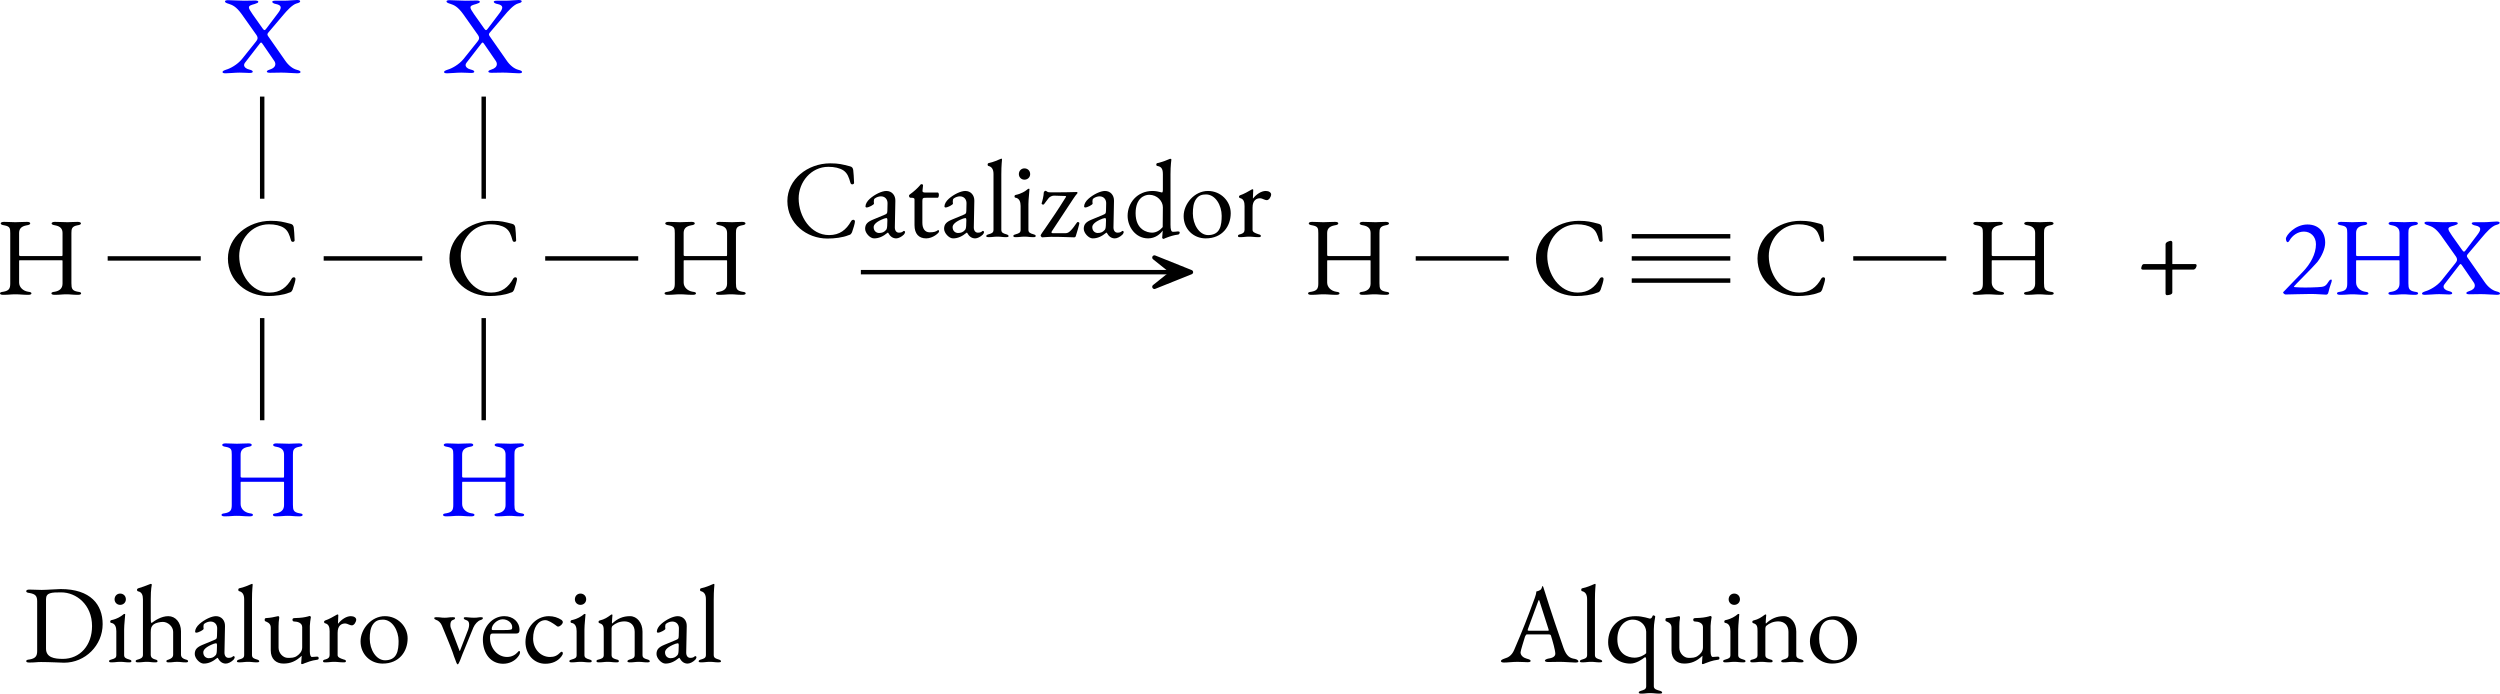 <?xml version="1.0" encoding="UTF-8" standalone="no"?>
<svg
   width="224.876pt"
   height="62.393pt"
   viewBox="0 0 224.876 62.393"
   version="1.1"
   id="svg6840"
   sodipodi:docname="deshidrohalogenacion-dihaluros-vecinales.svg"
   inkscape:version="1.2.2 (b0a8486, 2022-12-01)"
   xmlns:inkscape="http://www.inkscape.org/namespaces/inkscape"
   xmlns:sodipodi="http://sodipodi.sourceforge.net/DTD/sodipodi-0.dtd"
   xmlns:xlink="http://www.w3.org/1999/xlink"
   xmlns="http://www.w3.org/2000/svg"
   xmlns:svg="http://www.w3.org/2000/svg">
  <sodipodi:namedview
     id="namedview6842"
     pagecolor="#ffffff"
     bordercolor="#666666"
     borderopacity="1.0"
     inkscape:showpageshadow="2"
     inkscape:pageopacity="0.0"
     inkscape:pagecheckerboard="0"
     inkscape:deskcolor="#d1d1d1"
     inkscape:document-units="pt"
     showgrid="false"
     inkscape:zoom="2.1454545"
     inkscape:cx="146.35593"
     inkscape:cy="44.279661"
     inkscape:window-width="1280"
     inkscape:window-height="456"
     inkscape:window-x="1944"
     inkscape:window-y="388"
     inkscape:window-maximized="0"
     inkscape:current-layer="svg6840" />
  <defs
     id="defs6672">
    <g
       id="g6670">
      <g
         id="glyph-0-0">
        <path
           d="M 0.5,0 H 4.484 V -4.719 H 0.5 Z M 1,-0.5 V -4.219 H 3.984 V -0.5 Z m 0,0"
           id="path6598" />
      </g>
      <g
         id="glyph-0-1">
        <path
           d="m 4.062,0.156 c 0.641,0 1.391,-0.094 1.875,-0.297 C 6.156,-0.203 6.156,-0.219 6.266,-0.406 6.375,-0.703 6.531,-1.219 6.531,-1.375 c 0,-0.203 -0.25,-0.203 -0.344,-0.031 -0.438,0.781 -1.031,1.25 -1.984,1.25 -1.656,0 -2.734,-1.672 -2.734,-3.297 0,-1.469 1.109,-2.844 2.672,-2.844 0.547,0 1.031,0.109 1.359,0.328 0.359,0.25 0.484,0.609 0.625,1.109 0.062,0.234 0.344,0.141 0.328,0 C 6.438,-5.391 6.406,-5.703 6.375,-6.016 6.344,-6.188 6.281,-6.297 6.078,-6.344 c -0.672,-0.172 -1,-0.266 -1.766,-0.266 -2.047,0 -3.859,1.453 -3.859,3.391 0,2.031 1.734,3.375 3.609,3.375 z m 0,0"
           id="path6601" />
      </g>
      <g
         id="glyph-0-2">
        <path
           d="m 0.234,0.047 c 0.328,0 0.812,-0.062 1.266,-0.062 0.359,0 0.703,0.031 0.875,0.031 0.172,0 0.297,-0.031 0.297,-0.109 0,-0.094 -0.094,-0.141 -0.328,-0.203 -0.266,-0.062 -0.453,-0.219 -0.453,-0.406 0,-0.062 0.031,-0.141 0.094,-0.219 L 3.328,-2.656 C 3.406,-2.75 3.453,-2.75 3.547,-2.609 l 1.031,1.5 c 0.094,0.125 0.125,0.234 0.125,0.328 0,0.25 -0.234,0.406 -0.438,0.469 C 4.125,-0.266 3.938,-0.203 3.938,-0.109 3.938,-0.031 4.062,0 4.234,0 4.469,0 4.844,-0.016 5.25,-0.016 c 0.469,0 1.156,0.062 1.422,0.062 0.172,0 0.297,-0.031 0.297,-0.109 0,-0.094 -0.094,-0.141 -0.328,-0.203 -0.375,-0.094 -0.766,-0.406 -1.062,-0.844 L 4.031,-3.328 c -0.078,-0.156 -0.047,-0.188 0.141,-0.406 L 5.312,-5.078 C 5.75,-5.609 6.234,-6.125 6.609,-6.234 6.844,-6.297 6.938,-6.344 6.938,-6.438 c 0,-0.078 -0.125,-0.109 -0.281,-0.109 -0.281,0 -0.75,0.062 -1.141,0.062 -0.297,0 -0.578,0 -0.812,0 -0.172,0 -0.281,0.031 -0.281,0.109 0,0.078 0.188,0.172 0.328,0.188 0.312,0.062 0.438,0.172 0.438,0.312 0,0.141 -0.094,0.312 -0.25,0.516 L 3.875,-3.953 C 3.766,-3.812 3.703,-3.781 3.562,-3.984 l -0.906,-1.281 c -0.219,-0.312 -0.328,-0.5 -0.328,-0.609 0,-0.172 0.188,-0.219 0.516,-0.312 C 3.078,-6.266 3.172,-6.297 3.172,-6.391 3.172,-6.469 3.047,-6.5 2.875,-6.5 c -0.172,0 -0.578,0.016 -0.984,0.016 -0.5,0 -1.094,-0.047 -1.422,-0.047 -0.172,0 -0.297,0.031 -0.297,0.109 0,0.094 0.125,0.156 0.344,0.219 0.328,0.109 0.656,0.234 1.156,0.922 L 3,-3.406 c 0.188,0.281 0.094,0.422 -0.047,0.609 l -1.25,1.562 C 1.281,-0.719 0.625,-0.375 0.281,-0.281 c -0.219,0.078 -0.328,0.125 -0.328,0.219 0,0.078 0.109,0.109 0.281,0.109 z m 0,0"
           id="path6604" />
      </g>
      <g
         id="glyph-0-3">
        <path
           d="M 0.656,0.047 C 1.203,0.047 1.328,0 1.75,0 c 0.469,0 0.625,0.047 1.172,0.047 0.172,0 0.281,-0.047 0.281,-0.125 0,-0.094 -0.078,-0.125 -0.312,-0.156 C 2.438,-0.312 2.094,-0.641 2.094,-1.062 v -1.891 c 0,-0.078 0,-0.109 0.047,-0.109 h 3.812 C 6.016,-3.062 6,-2.984 6,-2.906 v 1.938 C 6,-0.531 5.734,-0.312 5.312,-0.234 5.078,-0.203 5,-0.172 5,-0.078 5,0 5.109,0.047 5.281,0.047 5.828,0.047 5.938,0 6.344,0 c 0.422,0 0.5,0.047 1.047,0.047 0.172,0 0.281,-0.047 0.281,-0.125 0,-0.094 -0.078,-0.125 -0.312,-0.156 -0.5,-0.094 -0.562,-0.281 -0.562,-0.766 v -4.5 c 0,-0.375 0.031,-0.609 0.531,-0.703 C 7.562,-6.234 7.656,-6.297 7.656,-6.375 c 0,-0.078 -0.094,-0.141 -0.297,-0.141 -0.531,0 -0.547,0.031 -0.906,0.031 -0.438,0 -0.609,-0.031 -1.156,-0.031 -0.172,0 -0.281,0.062 -0.281,0.141 0,0.078 0.094,0.141 0.328,0.172 C 5.844,-6.109 6,-5.859 6,-5.5 v 1.938 c 0,0.094 -0.016,0.125 -0.062,0.125 H 2.234 c -0.062,0 -0.141,-0.016 -0.141,-0.094 V -5.5 c 0,-0.375 0.172,-0.609 0.672,-0.703 C 3,-6.234 3.094,-6.297 3.094,-6.375 c 0,-0.078 -0.078,-0.141 -0.281,-0.141 -0.547,0 -0.656,0.031 -1.062,0.031 -0.391,0 -0.484,-0.031 -1.016,-0.031 -0.203,0 -0.297,0.062 -0.297,0.141 0,0.078 0.094,0.141 0.328,0.172 0.5,0.094 0.531,0.25 0.531,0.703 v 4.516 c 0,0.469 -0.109,0.656 -0.609,0.75 -0.234,0.031 -0.312,0.062 -0.312,0.156 0,0.078 0.109,0.125 0.281,0.125 z m 0,0"
           id="path6607" />
      </g>
      <g
         id="glyph-0-4">
        <path
           d="m 3.703,0.062 c 1.906,0 3.469,-1.562 3.469,-3.469 0,-1.75 -1.078,-3.156 -3.781,-3.156 -0.266,0 -1.281,0.078 -1.703,0.078 -0.484,0 -0.594,-0.031 -1.109,-0.031 -0.172,0 -0.281,0.047 -0.281,0.141 0,0.109 0.094,0.141 0.328,0.172 0.484,0.094 0.656,0.25 0.656,0.734 v 4.484 c 0,0.469 -0.172,0.656 -0.656,0.75 -0.234,0.031 -0.328,0.047 -0.328,0.156 0,0.094 0.109,0.125 0.281,0.125 C 1.109,0.047 1.219,0 1.625,0 2.406,0 3.5,0.062 3.703,0.062 Z m -0.125,-0.344 c -0.75,0 -1.5,-0.125 -1.5,-0.922 V -5.656 c 0,-0.594 0.5,-0.609 1.359,-0.609 1.375,0 2.781,1.109 2.781,3.031 0,1.734 -1.078,2.953 -2.641,2.953 z m 0,0"
           id="path6610" />
      </g>
      <g
         id="glyph-0-5">
        <path
           d="m 1.234,-5.141 c 0.297,0 0.516,-0.219 0.516,-0.5 0,-0.297 -0.219,-0.516 -0.516,-0.516 -0.281,0 -0.5,0.219 -0.5,0.516 0,0.281 0.219,0.5 0.5,0.5 z M 0.438,0.031 c 0.391,0 0.453,-0.047 0.812,-0.047 0.344,0 0.422,0.047 0.797,0.047 C 2.188,0.031 2.25,0 2.25,-0.078 c 0,-0.094 -0.109,-0.125 -0.219,-0.156 C 1.75,-0.312 1.594,-0.391 1.594,-0.625 v -2.312 c 0,-0.438 0.094,-1.172 0.094,-1.344 0,-0.031 -0.016,-0.047 -0.062,-0.047 -0.047,0 -0.094,0.031 -0.141,0.078 C 1.312,-4.109 0.969,-3.875 0.438,-3.766 c -0.062,0.016 -0.094,0.062 -0.094,0.125 0,0.078 0.031,0.125 0.109,0.125 0.328,0.062 0.438,0.375 0.438,0.734 V -0.625 c 0,0.25 -0.141,0.312 -0.422,0.391 -0.109,0.031 -0.234,0.062 -0.234,0.156 C 0.234,0 0.312,0.031 0.438,0.031 Z m 0,0"
           id="path6613" />
      </g>
      <g
         id="glyph-0-6">
        <path
           d="m 0.391,0.031 c 0.391,0 0.453,-0.047 0.812,-0.047 0.344,0 0.359,0.047 0.75,0.047 0.156,0 0.203,-0.031 0.203,-0.109 0,-0.078 -0.078,-0.125 -0.219,-0.156 -0.203,-0.062 -0.375,-0.141 -0.391,-0.406 v -2.031 c 0,-0.406 0.062,-0.547 0.266,-0.719 0.188,-0.141 0.578,-0.219 0.828,-0.219 0.438,0 0.922,0.406 0.922,0.891 v 2.047 c 0,0.266 -0.188,0.359 -0.375,0.438 -0.156,0.047 -0.234,0.062 -0.234,0.156 0,0.078 0.062,0.109 0.203,0.109 0.391,0 0.422,-0.047 0.766,-0.047 0.359,0 0.391,0.047 0.781,0.047 0.141,0 0.203,-0.031 0.203,-0.109 0,-0.078 -0.094,-0.125 -0.234,-0.156 -0.203,-0.062 -0.406,-0.172 -0.406,-0.438 v -2.094 C 4.266,-3.547 3.781,-4.125 3.125,-4.125 2.5,-4.125 1.922,-3.734 1.609,-3.5 1.562,-3.594 1.547,-3.656 1.547,-3.875 v -1.734 c 0,-1.062 0.094,-1.234 0.094,-1.344 C 1.641,-7 1.609,-7.031 1.562,-7.031 1.547,-7.031 1.531,-7.016 1.5,-7.016 1.172,-6.875 0.672,-6.703 0.406,-6.625 0.344,-6.594 0.312,-6.562 0.312,-6.5 c 0,0.078 0.031,0.125 0.094,0.141 0.344,0.062 0.438,0.359 0.438,0.719 v 5 c 0,0.266 -0.219,0.344 -0.422,0.406 C 0.25,-0.188 0.188,-0.156 0.188,-0.078 0.188,0 0.266,0.031 0.391,0.031 Z m 0,0"
           id="path6616" />
      </g>
      <g
         id="glyph-0-7">
        <path
           d="m 1.172,0.141 c 0.422,0 0.797,-0.156 1.234,-0.516 H 2.438 c 0.188,0.344 0.422,0.516 0.734,0.516 0.203,0 0.484,-0.141 0.688,-0.344 0.062,-0.062 0.109,-0.172 0.109,-0.219 0,-0.062 -0.047,-0.109 -0.109,-0.109 -0.016,0 -0.047,0 -0.078,0.047 C 3.688,-0.406 3.578,-0.375 3.406,-0.375 3.188,-0.375 3.047,-0.562 3.047,-0.844 L 3.094,-3.234 C 3.109,-3.75 2.766,-4.125 2.281,-4.125 c -0.391,0 -1.031,0.297 -1.484,0.703 -0.25,0.219 -0.391,0.484 -0.391,0.688 0,0.047 0.031,0.094 0.109,0.094 0.188,0 0.656,-0.25 0.656,-0.344 l -0.016,-0.188 c 0,-0.125 0.016,-0.234 0.094,-0.281 0.141,-0.109 0.359,-0.188 0.547,-0.188 0.391,0 0.609,0.297 0.594,0.641 L 2.375,-2.359 C 2.359,-2.094 2.359,-2.078 2.094,-1.969 L 1.078,-1.547 C 0.594,-1.344 0.375,-1.141 0.375,-0.719 c 0,0.375 0.438,0.859 0.797,0.859 z m 0.469,-0.484 c -0.25,0 -0.5,-0.172 -0.5,-0.531 0,-0.219 0.234,-0.5 0.938,-0.766 C 2.188,-1.672 2.25,-1.688 2.281,-1.688 c 0.078,0 0.094,0.062 0.094,0.219 l -0.016,0.484 c -0.016,0.25 -0.062,0.344 -0.141,0.406 -0.141,0.156 -0.328,0.234 -0.578,0.234 z m 0,0"
           id="path6619" />
      </g>
      <g
         id="glyph-0-8">
        <path
           d="m 0.391,0.031 c 0.391,0 0.453,-0.047 0.812,-0.047 0.344,0 0.406,0.047 0.797,0.047 0.078,0 0.203,-0.016 0.203,-0.094 0,-0.094 -0.125,-0.141 -0.234,-0.172 C 1.781,-0.297 1.547,-0.344 1.547,-0.625 v -4.984 c 0,-0.891 0.062,-1.234 0.062,-1.344 0,-0.031 -0.016,-0.078 -0.047,-0.078 -0.016,0 -0.031,0.016 -0.062,0.016 -0.312,0.125 -0.609,0.281 -1.125,0.391 -0.031,0.016 -0.062,0.062 -0.062,0.125 0,0.062 0.031,0.125 0.078,0.125 0.328,0.078 0.453,0.344 0.453,0.734 V -0.625 c 0,0.281 -0.219,0.328 -0.422,0.391 C 0.312,-0.203 0.188,-0.156 0.188,-0.062 c 0,0.078 0.125,0.094 0.203,0.094 z m 0,0"
           id="path6622" />
      </g>
      <g
         id="glyph-0-9">
        <path
           d="M 3.656,0.188 C 3.703,0.188 3.812,0.156 3.844,0.125 4.141,0.016 4.5,-0.141 5.016,-0.203 5.094,-0.219 5.156,-0.234 5.156,-0.344 c 0,-0.125 -0.078,-0.141 -0.156,-0.141 -0.094,0 -0.359,0.031 -0.453,0.031 -0.094,0 -0.188,-0.141 -0.188,-0.5 V -3.25 c 0,-0.156 0.062,-0.625 0.078,-0.688 C 4.453,-3.984 4.453,-4 4.453,-4.031 c 0,-0.062 -0.062,-0.109 -0.125,-0.109 -0.031,0 -0.078,0.016 -0.094,0.031 C 3.875,-4.016 3.609,-3.969 3,-3.953 c -0.109,0 -0.203,0.031 -0.203,0.141 0,0.141 0.078,0.172 0.203,0.172 0.203,0 0.672,0.094 0.672,0.5 V -1.312 c 0,0.406 -0.297,0.641 -0.453,0.75 -0.25,0.188 -0.5,0.188 -0.844,0.188 -0.422,0 -0.828,-0.422 -0.828,-0.906 v -1.938 c 0,-0.297 0.016,-0.453 0.062,-0.766 C 1.609,-4.094 1.562,-4.125 1.5,-4.125 c -0.031,0 -0.031,0 -0.078,0.016 -0.359,0.078 -0.531,0.125 -0.984,0.156 -0.078,0 -0.141,0.031 -0.141,0.156 0,0.109 0.047,0.141 0.125,0.156 0.297,0.125 0.422,0.281 0.422,0.562 v 2.031 c 0,0.781 0.484,1.188 1.141,1.188 0.625,0 1.125,-0.203 1.641,-0.703 v 0.047 c 0,0.172 -0.047,0.5 -0.047,0.625 0,0.047 0.016,0.078 0.078,0.078 z m 0,0"
           id="path6625" />
      </g>
      <g
         id="glyph-0-10">
        <path
           d="m 0.484,0.031 c 0.406,0 0.469,-0.047 0.812,-0.047 0.344,0 0.469,0.047 0.859,0.047 0.141,0 0.203,-0.031 0.203,-0.109 0,-0.094 -0.094,-0.125 -0.219,-0.156 C 1.797,-0.344 1.609,-0.438 1.609,-0.625 v -2 c 0,-0.672 0.359,-0.844 0.688,-0.844 0.094,0 0.203,0.047 0.312,0.094 0.109,0.047 0.203,0.078 0.281,0.078 0.203,0 0.391,-0.312 0.391,-0.516 0,-0.172 -0.203,-0.312 -0.484,-0.312 -0.391,0 -0.828,0.281 -1.141,0.672 -0.016,0 -0.016,0 -0.016,-0.016 0.016,-0.312 0.031,-0.672 0.031,-0.75 0,-0.031 -0.031,-0.062 -0.062,-0.062 -0.031,0 -0.062,0.016 -0.141,0.062 -0.219,0.125 -0.641,0.375 -0.984,0.484 -0.047,0.016 -0.094,0.062 -0.094,0.125 0,0.062 0.047,0.125 0.094,0.125 0.328,0.078 0.406,0.359 0.406,0.719 V -0.625 c 0,0.203 -0.125,0.328 -0.375,0.391 -0.141,0.031 -0.219,0.062 -0.219,0.156 0,0.078 0.047,0.109 0.188,0.109 z m 0,0"
           id="path6628" />
      </g>
      <g
         id="glyph-0-11">
        <path
           d="m 2.328,0.141 c 1.5,0 2.25,-1.094 2.25,-2.266 0,-1.078 -0.891,-2 -2.047,-2 -1.219,0 -2.188,1.156 -2.188,2.266 0,1.156 0.875,2 1.984,2 z m 0.219,-0.297 c -0.797,0 -1.375,-0.953 -1.375,-1.938 0,-0.484 0.047,-0.984 0.312,-1.328 C 1.719,-3.734 2,-3.812 2.359,-3.812 c 0.844,0 1.406,0.984 1.406,1.922 0,0.391 -0.031,0.875 -0.203,1.188 C 3.375,-0.312 2.984,-0.156 2.547,-0.156 Z m 0,0"
           id="path6631" />
      </g>
      <g
         id="glyph-0-12">
        <path
           d="M 2.141,0.203 H 2.188 c 0.078,-0.078 0.219,-0.438 0.219,-0.438 0,0 0.328,-0.875 0.391,-0.984 l 0.766,-1.875 c 0.141,-0.328 0.422,-0.609 0.625,-0.672 0.156,-0.047 0.234,-0.094 0.234,-0.188 0,-0.078 -0.109,-0.078 -0.203,-0.078 -0.188,0 -0.234,0.047 -0.594,0.047 -0.344,0 -0.578,-0.047 -0.719,-0.047 -0.094,0 -0.203,0 -0.203,0.078 0,0.094 0.062,0.125 0.234,0.188 0.172,0.062 0.25,0.156 0.25,0.422 0,0.109 -0.031,0.266 -0.078,0.406 L 2.359,-1 c -0.016,0.016 -0.031,0.016 -0.031,0 L 1.531,-3.094 C 1.5,-3.172 1.5,-3.266 1.5,-3.359 c 0,-0.188 0.062,-0.359 0.188,-0.406 0.125,-0.047 0.234,-0.078 0.234,-0.188 0,-0.078 -0.125,-0.078 -0.203,-0.078 -0.391,0 -0.391,0.047 -0.734,0.047 -0.359,0 -0.344,-0.047 -0.734,-0.047 -0.078,0 -0.203,0 -0.203,0.078 0,0.094 0.078,0.125 0.188,0.172 0.188,0.047 0.406,0.266 0.5,0.5 0.328,0.812 0.672,1.594 0.969,2.406 0.078,0.234 0.156,0.484 0.25,0.703 0.031,0.094 0.125,0.375 0.188,0.375 z m 0,0"
           id="path6634" />
      </g>
      <g
         id="glyph-0-13">
        <path
           d="m 2.125,0.156 c 0.531,0 1.031,-0.234 1.328,-0.625 0.125,-0.156 0.188,-0.281 0.188,-0.422 0,-0.062 -0.031,-0.094 -0.078,-0.094 -0.047,0 -0.062,0 -0.109,0.078 -0.25,0.281 -0.578,0.453 -0.984,0.453 -0.844,0 -1.531,-0.781 -1.531,-1.734 0,-0.297 0.062,-0.375 0.25,-0.375 h 2.109 c 0.203,0 0.297,-0.094 0.297,-0.312 0,-0.734 -0.578,-1.25 -1.375,-1.25 -1.047,0 -1.922,0.953 -1.922,2.094 0,1.312 0.734,2.188 1.828,2.188 z M 1.203,-2.875 C 1.125,-2.875 1.094,-2.906 1.094,-2.969 c 0,-0.406 0.516,-0.875 0.984,-0.875 0.469,0 0.859,0.328 0.859,0.703 C 2.938,-3 2.906,-2.938 2.844,-2.922 2.625,-2.875 2.438,-2.875 2.109,-2.875 Z m 0,0"
           id="path6637" />
      </g>
      <g
         id="glyph-0-14">
        <path
           d="m 2.125,0.156 c 0.609,0 1.109,-0.219 1.438,-0.641 0.094,-0.125 0.141,-0.219 0.141,-0.297 0,-0.094 -0.047,-0.141 -0.109,-0.141 -0.031,0 -0.062,0.016 -0.094,0.047 -0.312,0.312 -0.562,0.422 -0.953,0.422 -0.844,0 -1.516,-0.719 -1.516,-1.656 0,-0.984 0.453,-1.656 1.109,-1.656 0.234,0 0.641,0.25 0.938,0.469 0.078,0.062 0.125,0.109 0.203,0.109 0.172,0 0.422,-0.234 0.422,-0.406 0,-0.062 -0.031,-0.125 -0.109,-0.188 C 3.266,-4 2.875,-4.125 2.453,-4.125 c -1.172,0 -2.109,1.031 -2.109,2.328 0,1.109 0.766,1.953 1.781,1.953 z m 0,0"
           id="path6640" />
      </g>
      <g
         id="glyph-0-15">
        <path
           d="m 0.438,0.031 c 0.406,0 0.453,-0.047 0.812,-0.047 0.344,0 0.406,0.047 0.797,0.047 C 2.188,0.031 2.25,0 2.25,-0.078 2.25,-0.156 2.188,-0.203 2.031,-0.234 1.828,-0.297 1.594,-0.344 1.594,-0.625 v -2.391 c 0,-0.078 0.031,-0.188 0.078,-0.234 0.281,-0.234 0.625,-0.406 1.109,-0.406 0.531,0.016 0.891,0.359 0.891,0.938 V -0.625 c 0,0.281 -0.219,0.328 -0.422,0.391 -0.109,0.031 -0.234,0.078 -0.234,0.172 0,0.078 0.141,0.094 0.203,0.094 0.406,0 0.469,-0.047 0.812,-0.047 0.359,0 0.406,0.047 0.797,0.047 0.094,0 0.203,-0.016 0.203,-0.094 0,-0.094 -0.109,-0.141 -0.219,-0.172 C 4.609,-0.297 4.375,-0.344 4.375,-0.625 V -2.734 C 4.375,-3.516 3.891,-4.125 3.25,-4.125 c -0.625,0 -1.141,0.219 -1.609,0.672 0,-0.016 -0.016,-0.062 -0.016,-0.125 0,-0.188 0.047,-0.547 0.047,-0.641 0,-0.031 -0.016,-0.062 -0.047,-0.062 -0.047,0 -0.062,0.016 -0.109,0.047 -0.281,0.203 -0.531,0.391 -1,0.5 -0.062,0.016 -0.094,0.062 -0.094,0.125 0,0.078 0.047,0.109 0.109,0.125 0.344,0.094 0.359,0.359 0.359,0.719 V -0.625 c 0,0.281 -0.219,0.328 -0.422,0.391 -0.156,0.031 -0.234,0.062 -0.234,0.156 C 0.234,0 0.312,0.031 0.438,0.031 Z m 0,0"
           id="path6643" />
      </g>
      <g
         id="glyph-0-16">
        <path
           d="m 1.891,0.141 c 0.609,0 1.156,-0.5 1.156,-0.609 0,-0.062 -0.016,-0.141 -0.062,-0.141 -0.016,0 -0.031,0.016 -0.047,0.016 -0.172,0.125 -0.344,0.188 -0.734,0.188 -0.422,0 -0.656,-0.328 -0.656,-0.859 v -1.969 c 0,-0.266 0.062,-0.281 0.391,-0.281 h 1 c 0.047,0 0.094,-0.141 0.094,-0.25 0,-0.125 -0.047,-0.219 -0.094,-0.219 H 1.797 C 1.625,-3.984 1.531,-4.031 1.562,-4.172 L 1.609,-4.625 c 0,-0.094 -0.078,-0.109 -0.141,-0.109 -0.062,0 -0.109,0.047 -0.156,0.125 -0.188,0.219 -0.5,0.516 -0.891,0.797 -0.016,0 -0.078,0.078 -0.078,0.109 0,0.094 0.062,0.188 0.125,0.188 h 0.062 c 0.25,0 0.312,0.047 0.312,0.156 v 2.312 c 0,0.781 0.391,1.188 1.047,1.188 z m 0,0"
           id="path6646" />
      </g>
      <g
         id="glyph-0-17">
        <path
           d="M 0.391,0.047 C 0.562,0.047 0.906,0 1.188,0 2.266,0 2.984,0.047 3.266,0.047 3.344,0.047 3.406,0 3.422,-0.094 c 0.062,-0.156 0.312,-1.047 0.312,-1.125 0,-0.109 -0.172,-0.156 -0.219,-0.062 C 3.312,-1 3.125,-0.719 2.953,-0.562 2.812,-0.406 2.656,-0.328 2.516,-0.328 h -1.188 C 1.25,-0.328 1.188,-0.375 1.25,-0.484 l 1.938,-2.938 C 3.312,-3.625 3.422,-3.75 3.562,-3.922 3.594,-3.953 3.547,-4.031 3.5,-4.031 2.891,-4.016 2.328,-4 1.641,-4 c -0.078,0 -0.219,0 -0.375,0 -0.172,0 -0.375,0 -0.422,-0.062 -0.062,-0.047 -0.125,-0.078 -0.156,-0.078 -0.047,0 -0.156,0.078 -0.156,0.172 0,0.25 -0.125,0.766 -0.188,0.938 C 0.312,-2.922 0.484,-2.844 0.562,-2.938 0.703,-3.109 0.859,-3.359 1,-3.516 c 0.094,-0.078 0.25,-0.188 0.453,-0.188 l 0.984,0.031 c 0.141,0 0.109,0.062 0.078,0.109 C 1.797,-2.406 1.281,-1.656 0.625,-0.703 0.484,-0.516 0.25,-0.172 0.25,-0.125 c 0,0.062 0.094,0.172 0.141,0.172 z m 0,0"
           id="path6649" />
      </g>
      <g
         id="glyph-0-18">
        <path
           d="m 3.562,0.188 c 0.031,0 0.047,0 0.156,-0.062 0.469,-0.188 0.797,-0.281 1.172,-0.328 0.062,0 0.141,-0.094 0.141,-0.188 0,-0.078 -0.062,-0.094 -0.188,-0.094 -0.172,0.031 -0.359,0.031 -0.422,0.031 -0.156,0 -0.219,-0.188 -0.219,-0.641 V -5.609 C 4.203,-6.5 4.281,-6.844 4.281,-6.953 4.266,-7 4.25,-7.016 4.203,-7.016 c -0.031,0 -0.078,0 -0.125,0.031 C 3.891,-6.906 3.594,-6.766 3,-6.625 2.938,-6.594 2.922,-6.547 2.922,-6.5 c 0,0.062 0.031,0.125 0.094,0.125 0.312,0.062 0.5,0.188 0.5,0.734 v 1.406 c 0,0.188 -0.047,0.25 -0.078,0.25 C 3.406,-3.984 3.375,-4 3.312,-4.016 3.156,-4.062 2.859,-4.125 2.594,-4.125 c -1.391,0 -2.25,1.078 -2.25,2.234 0,1 0.719,2.031 1.844,2.031 0.656,0 1.109,-0.406 1.312,-0.703 v 0.047 c 0,0.172 -0.047,0.469 -0.047,0.609 0,0.031 0.078,0.094 0.109,0.094 z M 2.547,-0.375 c -0.438,0 -1.484,-0.25 -1.484,-1.75 0,-1.328 0.766,-1.656 1.219,-1.656 0.734,0 1.234,0.578 1.234,1.125 L 3.5,-0.875 c -0.25,0.297 -0.594,0.5 -0.953,0.5 z m 0,0"
           id="path6652" />
      </g>
      <g
         id="glyph-0-19">
        <path
           d="m 0.266,0.047 c 0.328,0 0.766,-0.062 1.203,-0.062 0.359,0 0.719,0.031 0.906,0.031 0.172,0 0.281,-0.031 0.281,-0.109 0,-0.094 -0.094,-0.141 -0.328,-0.203 C 2.016,-0.375 1.75,-0.578 1.75,-0.875 1.75,-1 2.078,-2.047 2.156,-2.297 c 0.062,-0.141 0.109,-0.188 0.172,-0.188 H 4.219 c 0.172,0 0.234,0.016 0.266,0.109 0.156,0.5 0.391,1.328 0.391,1.625 0,0.219 -0.172,0.375 -0.609,0.438 C 4.094,-0.281 3.938,-0.203 3.938,-0.125 3.938,-0.047 4.062,0 4.234,0 4.469,0 4.891,-0.016 5.281,-0.016 c 0.438,0 1.094,0.062 1.375,0.062 0.172,0 0.297,-0.016 0.297,-0.094 0,-0.094 -0.109,-0.188 -0.328,-0.234 -0.406,-0.062 -0.734,-0.203 -1.016,-1 C 5.281,-2.219 4.469,-4.578 3.844,-6.594 3.812,-6.672 3.797,-6.766 3.766,-6.812 c 0,-0.031 -0.031,-0.031 -0.047,-0.016 -0.047,0.062 -0.062,0.266 -0.188,0.344 C 3.406,-6.406 3.297,-6.375 3.172,-6.344 3.156,-6.125 3.094,-5.953 3.031,-5.766 c -0.672,1.844 -1.125,2.984 -1.859,4.688 -0.219,0.5 -0.531,0.672 -0.859,0.766 -0.219,0.078 -0.328,0.141 -0.328,0.234 0,0.078 0.109,0.125 0.281,0.125 z M 2.609,-2.812 c -0.141,0 -0.219,0 -0.219,-0.062 0,-0.031 0.016,-0.062 0.016,-0.078 L 3.312,-5.406 c 0.047,-0.109 0.062,-0.172 0.094,-0.172 0.016,0 0.047,0.062 0.078,0.188 l 0.781,2.438 C 4.281,-2.922 4.281,-2.875 4.281,-2.859 4.281,-2.812 4.25,-2.812 4.141,-2.812 Z m 0,0"
           id="path6655" />
      </g>
      <g
         id="glyph-0-20">
        <path
           d="m 3.297,2.844 c 0.406,0 0.469,-0.047 0.812,-0.047 0.359,0 0.5,0.047 0.891,0.047 0.078,0 0.203,-0.016 0.203,-0.094 0,-0.094 -0.125,-0.141 -0.234,-0.172 C 4.781,2.516 4.453,2.469 4.453,2.188 v -5.125 c 0,-0.578 0.125,-1.031 0.125,-1.156 0,-0.047 -0.109,-0.109 -0.156,-0.109 -0.031,0 -0.062,0.031 -0.078,0.047 -0.062,0.156 -0.109,0.25 -0.25,0.25 -0.062,0 -0.609,-0.219 -1.281,-0.219 -1.469,0 -2.469,0.938 -2.469,2.344 0,1.25 0.969,1.922 2,1.922 0.531,0 1.094,-0.406 1.266,-0.547 0.031,-0.031 0.062,-0.016 0.094,-0.016 0.031,0 0.062,0.062 0.062,0.297 v 2.312 c 0,0.281 -0.234,0.328 -0.438,0.391 C 3.219,2.609 3.094,2.656 3.094,2.75 c 0,0.078 0.141,0.094 0.203,0.094 z M 2.719,-0.391 c -0.609,0 -1.547,-0.328 -1.547,-1.656 0,-1.141 0.672,-1.766 1.391,-1.766 0.656,0 1.172,0.469 1.203,1.078 0,0.234 0,1.578 0,1.938 -0.172,0.188 -0.609,0.406 -1.047,0.406 z m 0,0"
           id="path6658" />
      </g>
      <g
         id="glyph-0-21">
        <path
           d="M 4.172,0.031 C 4.25,0.031 4.359,0 4.391,-0.203 4.5,-0.703 4.688,-1.109 4.688,-1.219 c 0,-0.047 0,-0.109 -0.062,-0.109 -0.109,0 -0.203,0.141 -0.25,0.219 -0.25,0.406 -0.375,0.438 -0.953,0.469 -0.344,0.016 -0.75,0.031 -1.125,0.031 -0.375,0 -0.656,-0.016 -0.875,-0.031 -0.094,0 -0.141,-0.016 -0.141,-0.062 0,-0.047 1.641,-1.656 2.094,-2.188 0.406,-0.516 0.719,-1.203 0.719,-1.75 C 4.094,-5.609 3.5,-6.281 2.5,-6.281 c -1.125,0 -1.938,0.984 -1.938,1.281 0,0.188 0.094,0.312 0.141,0.312 0.062,0 0.141,-0.062 0.172,-0.141 0.281,-0.484 0.766,-0.812 1.312,-0.812 0.578,0 1.078,0.422 1.078,1.141 0,0.875 -0.5,1.766 -1.156,2.453 L 0.406,-0.281 c -0.062,0.062 -0.094,0.078 -0.094,0.125 0,0.062 0.156,0.172 0.203,0.172 0.203,0 1.812,-0.047 2.312,-0.047 0.5,0 1.156,0.062 1.344,0.062 z m 0,0"
           id="path6661" />
      </g>
      <g
         id="glyph-1-0">
        <path
           d="M 3.781,0.297 7.438,-3.375 3.781,-7.047 0.094,-3.375 Z m -0.078,-2.5 c -0.047,0 -0.125,-0.094 -0.172,-0.234 -0.062,-0.141 -0.109,-0.312 -0.109,-0.656 0,-0.25 0.281,-0.438 0.75,-0.688 0.219,-0.109 0.469,-0.312 0.469,-0.531 0,-0.516 -0.25,-0.875 -0.766,-0.875 -0.062,0 -0.125,0 -0.172,0.016 -0.047,0.016 -0.109,0 -0.188,0 -0.156,0 -0.312,-0.219 -0.312,-0.438 0,-0.125 0.172,-0.25 0.312,-0.25 0.234,0 0.547,0.125 0.812,0.359 0.438,0.422 0.703,1.094 0.703,1.484 0,0.375 -0.172,0.562 -0.328,0.641 -0.312,0.188 -0.391,0.234 -0.641,0.391 -0.219,0.125 -0.25,0.359 -0.25,0.609 0,0.078 -0.031,0.172 -0.109,0.172 z m 0.109,1.469 c -0.25,0 -0.469,-0.203 -0.469,-0.453 0,-0.234 0.219,-0.453 0.469,-0.453 0.25,0 0.453,0.219 0.453,0.453 0,0.25 -0.203,0.453 -0.453,0.453 z m 0,0"
           id="path6664" />
      </g>
      <g
         id="glyph-1-1">
        <path
           d="m 2.812,0.078 c 0.094,0 0.484,-0.031 0.484,-0.234 v -2.016 c 0,-0.031 0,-0.047 0.031,-0.047 h 1.844 c 0.188,0 0.312,-0.219 0.312,-0.391 0,-0.062 -0.062,-0.109 -0.125,-0.109 H 3.312 c -0.016,0 -0.016,0 -0.016,-0.047 v -1.906 C 3.297,-4.75 3.219,-4.812 3.156,-4.812 3.094,-4.812 2.688,-4.719 2.688,-4.5 v 1.703 c 0,0.062 0,0.078 -0.062,0.078 H 0.734 C 0.562,-2.719 0.5,-2.422 0.5,-2.328 c 0,0.062 0.062,0.109 0.141,0.109 H 2.656 c 0.031,0 0.031,0.031 0.031,0.062 v 2.094 c 0,0.078 0.062,0.141 0.125,0.141 z m 0,0"
           id="path6667" />
      </g>
    </g>
  </defs>
  <g
     fill="#000000"
     fill-opacity="1"
     id="g6676"
     transform="translate(-13.737,-7.906)">
    <use
       xlink:href="#glyph-0-1"
       x="33.785"
       y="34.379"
       id="use6674" />
  </g>
  <g
     fill="#0000ff"
     fill-opacity="1"
     id="g6680"
     transform="translate(-13.737,-7.906)">
    <use
       xlink:href="#glyph-0-2"
       x="33.8"
       y="14.453"
       id="use6678" />
  </g>
  <path
     fill="none"
     stroke-width="0.399"
     stroke-linecap="butt"
     stroke-linejoin="miter"
     stroke="#000000"
     stroke-opacity="1"
     stroke-miterlimit="10"
     d="M 23.584,17.875 V 8.688"
     id="path6682" />
  <g
     fill="#0000ff"
     fill-opacity="1"
     id="g6686"
     transform="translate(-13.737,-7.906)">
    <use
       xlink:href="#glyph-0-3"
       x="33.287"
       y="54.305"
       id="use6684" />
  </g>
  <path
     fill="none"
     stroke-width="0.399"
     stroke-linecap="butt"
     stroke-linejoin="miter"
     stroke="#000000"
     stroke-opacity="1"
     stroke-miterlimit="10"
     d="m 23.584,28.613 v 9.188"
     id="path6688" />
  <g
     fill="#000000"
     fill-opacity="1"
     id="g6692"
     transform="translate(-13.737,-7.906)">
    <use
       xlink:href="#glyph-0-3"
       x="13.362"
       y="34.379"
       id="use6690" />
  </g>
  <path
     fill="none"
     stroke-width="0.399"
     stroke-linecap="butt"
     stroke-linejoin="miter"
     stroke="#000000"
     stroke-opacity="1"
     stroke-miterlimit="10"
     d="M 18.056,23.246 H 9.685"
     id="path6694" />
  <g
     fill="#000000"
     fill-opacity="1"
     id="g6698"
     transform="translate(-13.737,-7.906)">
    <use
       xlink:href="#glyph-0-1"
       x="53.711"
       y="34.379"
       id="use6696" />
  </g>
  <path
     fill="none"
     stroke-width="0.399"
     stroke-linecap="butt"
     stroke-linejoin="miter"
     stroke="#000000"
     stroke-opacity="1"
     stroke-miterlimit="10"
     d="M 29.115,23.246 H 37.982"
     id="path6700" />
  <g
     fill="#0000ff"
     fill-opacity="1"
     id="g6704"
     transform="translate(-13.737,-7.906)">
    <use
       xlink:href="#glyph-0-2"
       x="53.726"
       y="14.453"
       id="use6702" />
  </g>
  <path
     fill="none"
     stroke-width="0.399"
     stroke-linecap="butt"
     stroke-linejoin="miter"
     stroke="#000000"
     stroke-opacity="1"
     stroke-miterlimit="10"
     d="M 43.51,17.875 V 8.688"
     id="path6706" />
  <g
     fill="#0000ff"
     fill-opacity="1"
     id="g6710"
     transform="translate(-13.737,-7.906)">
    <use
       xlink:href="#glyph-0-3"
       x="53.213"
       y="54.305"
       id="use6708" />
  </g>
  <path
     fill="none"
     stroke-width="0.399"
     stroke-linecap="butt"
     stroke-linejoin="miter"
     stroke="#000000"
     stroke-opacity="1"
     stroke-miterlimit="10"
     d="m 43.51,28.613 v 9.188"
     id="path6712" />
  <g
     fill="#000000"
     fill-opacity="1"
     id="g6716"
     transform="translate(-13.737,-7.906)">
    <use
       xlink:href="#glyph-0-3"
       x="73.138"
       y="34.379"
       id="use6714" />
  </g>
  <path
     fill="none"
     stroke-width="0.399"
     stroke-linecap="butt"
     stroke-linejoin="miter"
     stroke="#000000"
     stroke-opacity="1"
     stroke-miterlimit="10"
     d="m 49.041,23.246 h 8.367"
     id="path6718" />
  <g
     fill="#000000"
     fill-opacity="1"
     id="g6736"
     transform="translate(-13.737,-7.906)">
    <use
       xlink:href="#glyph-0-4"
       x="15.798"
       y="67.455"
       id="use6720" />
    <use
       xlink:href="#glyph-0-5"
       x="23.309"
       y="67.455"
       id="use6722" />
    <use
       xlink:href="#glyph-0-6"
       x="25.75"
       y="67.455"
       id="use6724" />
    <use
       xlink:href="#glyph-0-7"
       x="30.881"
       y="67.455"
       id="use6726" />
    <use
       xlink:href="#glyph-0-8"
       x="34.856"
       y="67.455"
       id="use6728" />
    <use
       xlink:href="#glyph-0-9"
       x="37.247"
       y="67.455"
       id="use6730" />
    <use
       xlink:href="#glyph-0-10"
       x="42.497"
       y="67.455"
       id="use6732" />
    <use
       xlink:href="#glyph-0-11"
       x="45.825"
       y="67.455"
       id="use6734" />
  </g>
  <g
     fill="#000000"
     fill-opacity="1"
     id="g6740"
     transform="translate(-13.737,-7.906)">
    <use
       xlink:href="#glyph-0-12"
       x="52.749"
       y="67.455"
       id="use6738" />
  </g>
  <g
     fill="#000000"
     fill-opacity="1"
     id="g6744"
     transform="translate(-13.737,-7.906)">
    <use
       xlink:href="#glyph-0-13"
       x="56.873"
       y="67.455"
       id="use6742" />
  </g>
  <g
     fill="#000000"
     fill-opacity="1"
     id="g6756"
     transform="translate(-13.737,-7.906)">
    <use
       xlink:href="#glyph-0-14"
       x="60.659"
       y="67.455"
       id="use6746" />
    <use
       xlink:href="#glyph-0-5"
       x="64.714"
       y="67.455"
       id="use6748" />
    <use
       xlink:href="#glyph-0-15"
       x="67.155"
       y="67.455"
       id="use6750" />
    <use
       xlink:href="#glyph-0-7"
       x="72.415"
       y="67.455"
       id="use6752" />
    <use
       xlink:href="#glyph-0-8"
       x="76.39"
       y="67.455"
       id="use6754" />
  </g>
  <path
     fill="none"
     stroke-width="0.399"
     stroke-linecap="butt"
     stroke-linejoin="miter"
     stroke="#000000"
     stroke-opacity="1"
     stroke-miterlimit="10"
     d="M 77.435,24.481 H 105.388"
     id="path6758" />
  <path
     fill-rule="nonzero"
     fill="#000000"
     fill-opacity="1"
     stroke-width="0.399"
     stroke-linecap="butt"
     stroke-linejoin="round"
     stroke="#000000"
     stroke-opacity="1"
     stroke-miterlimit="10"
     d="m 107.123,24.481 -3.281,-1.316 1.645,1.316 -1.645,1.316 z m 0,0"
     id="path6760" />
  <g
     fill="#000000"
     fill-opacity="1"
     id="g6784"
     transform="translate(-13.737,-7.906)">
    <use
       xlink:href="#glyph-0-1"
       x="84.108"
       y="29.208"
       id="use6762" />
    <use
       xlink:href="#glyph-0-7"
       x="91.181"
       y="29.208"
       id="use6764" />
    <use
       xlink:href="#glyph-0-16"
       x="95.156"
       y="29.208"
       id="use6766" />
    <use
       xlink:href="#glyph-0-7"
       x="98.284"
       y="29.208"
       id="use6768" />
    <use
       xlink:href="#glyph-0-8"
       x="102.259"
       y="29.208"
       id="use6770" />
    <use
       xlink:href="#glyph-0-5"
       x="104.65"
       y="29.208"
       id="use6772" />
    <use
       xlink:href="#glyph-0-17"
       x="107.091"
       y="29.208"
       id="use6774" />
    <use
       xlink:href="#glyph-0-7"
       x="110.847"
       y="29.208"
       id="use6776" />
    <use
       xlink:href="#glyph-0-18"
       x="114.822"
       y="29.208"
       id="use6778" />
    <use
       xlink:href="#glyph-0-11"
       x="119.863"
       y="29.208"
       id="use6780" />
    <use
       xlink:href="#glyph-0-10"
       x="124.795"
       y="29.208"
       id="use6782" />
  </g>
  <g
     fill="#000000"
     fill-opacity="1"
     id="g6788"
     transform="translate(-13.737,-7.906)">
    <use
       xlink:href="#glyph-0-3"
       x="131.022"
       y="34.379"
       id="use6786" />
  </g>
  <g
     fill="#000000"
     fill-opacity="1"
     id="g6792"
     transform="translate(-13.737,-7.906)">
    <use
       xlink:href="#glyph-0-1"
       x="151.446"
       y="34.379"
       id="use6790" />
  </g>
  <path
     fill="none"
     stroke-width="0.399"
     stroke-linecap="butt"
     stroke-linejoin="miter"
     stroke="#000000"
     stroke-opacity="1"
     stroke-miterlimit="10"
     d="m 127.345,23.246 h 8.371"
     id="path6794" />
  <g
     fill="#000000"
     fill-opacity="1"
     id="g6798"
     transform="translate(-13.737,-7.906)">
    <use
       xlink:href="#glyph-0-1"
       x="171.371"
       y="34.379"
       id="use6796" />
  </g>
  <path
     fill="none"
     stroke-width="0.399"
     stroke-linecap="butt"
     stroke-linejoin="miter"
     stroke="#000000"
     stroke-opacity="1"
     stroke-miterlimit="10"
     d="m 146.775,23.246 h 8.867"
     id="path6800" />
  <path
     fill="none"
     stroke-width="0.399"
     stroke-linecap="butt"
     stroke-linejoin="miter"
     stroke="#000000"
     stroke-opacity="1"
     stroke-miterlimit="10"
     d="m 146.775,21.254 h 8.867"
     id="path6802" />
  <path
     fill="none"
     stroke-width="0.399"
     stroke-linecap="butt"
     stroke-linejoin="miter"
     stroke="#000000"
     stroke-opacity="1"
     stroke-miterlimit="10"
     d="m 146.775,25.238 h 8.867"
     id="path6804" />
  <g
     fill="#000000"
     fill-opacity="1"
     id="g6808"
     transform="translate(-13.737,-7.906)">
    <use
       xlink:href="#glyph-0-3"
       x="190.799"
       y="34.379"
       id="use6806" />
  </g>
  <path
     fill="none"
     stroke-width="0.399"
     stroke-linecap="butt"
     stroke-linejoin="miter"
     stroke="#000000"
     stroke-opacity="1"
     stroke-miterlimit="10"
     d="m 166.701,23.246 h 8.367"
     id="path6810" />
  <g
     fill="#000000"
     fill-opacity="1"
     id="g6826"
     transform="translate(-13.737,-7.906)">
    <use
       xlink:href="#glyph-0-19"
       x="148.761"
       y="67.455"
       id="use6812" />
    <use
       xlink:href="#glyph-0-8"
       x="155.655"
       y="67.455"
       id="use6814" />
    <use
       xlink:href="#glyph-0-20"
       x="158.046"
       y="67.455"
       id="use6816" />
    <use
       xlink:href="#glyph-0-9"
       x="163.246"
       y="67.455"
       id="use6818" />
    <use
       xlink:href="#glyph-0-5"
       x="168.496"
       y="67.455"
       id="use6820" />
    <use
       xlink:href="#glyph-0-15"
       x="170.937"
       y="67.455"
       id="use6822" />
    <use
       xlink:href="#glyph-0-11"
       x="176.198"
       y="67.455"
       id="use6824" />
  </g>
  <g
     fill="#000000"
     fill-opacity="1"
     id="g6830"
     transform="translate(-13.737,-7.906)">
    <use
       xlink:href="#glyph-1-1"
       x="205.842"
       y="34.379"
       id="use6828" />
  </g>
  <g
     fill="#0000ff"
     fill-opacity="1"
     id="g6838"
     transform="translate(-13.737,-7.906)">
    <use
       xlink:href="#glyph-0-21"
       x="218.793"
       y="34.379"
       id="use6832" />
    <use
       xlink:href="#glyph-0-3"
       x="223.575"
       y="34.379"
       id="use6834" />
    <use
       xlink:href="#glyph-0-2"
       x="231.644"
       y="34.379"
       id="use6836" />
  </g>
</svg>
